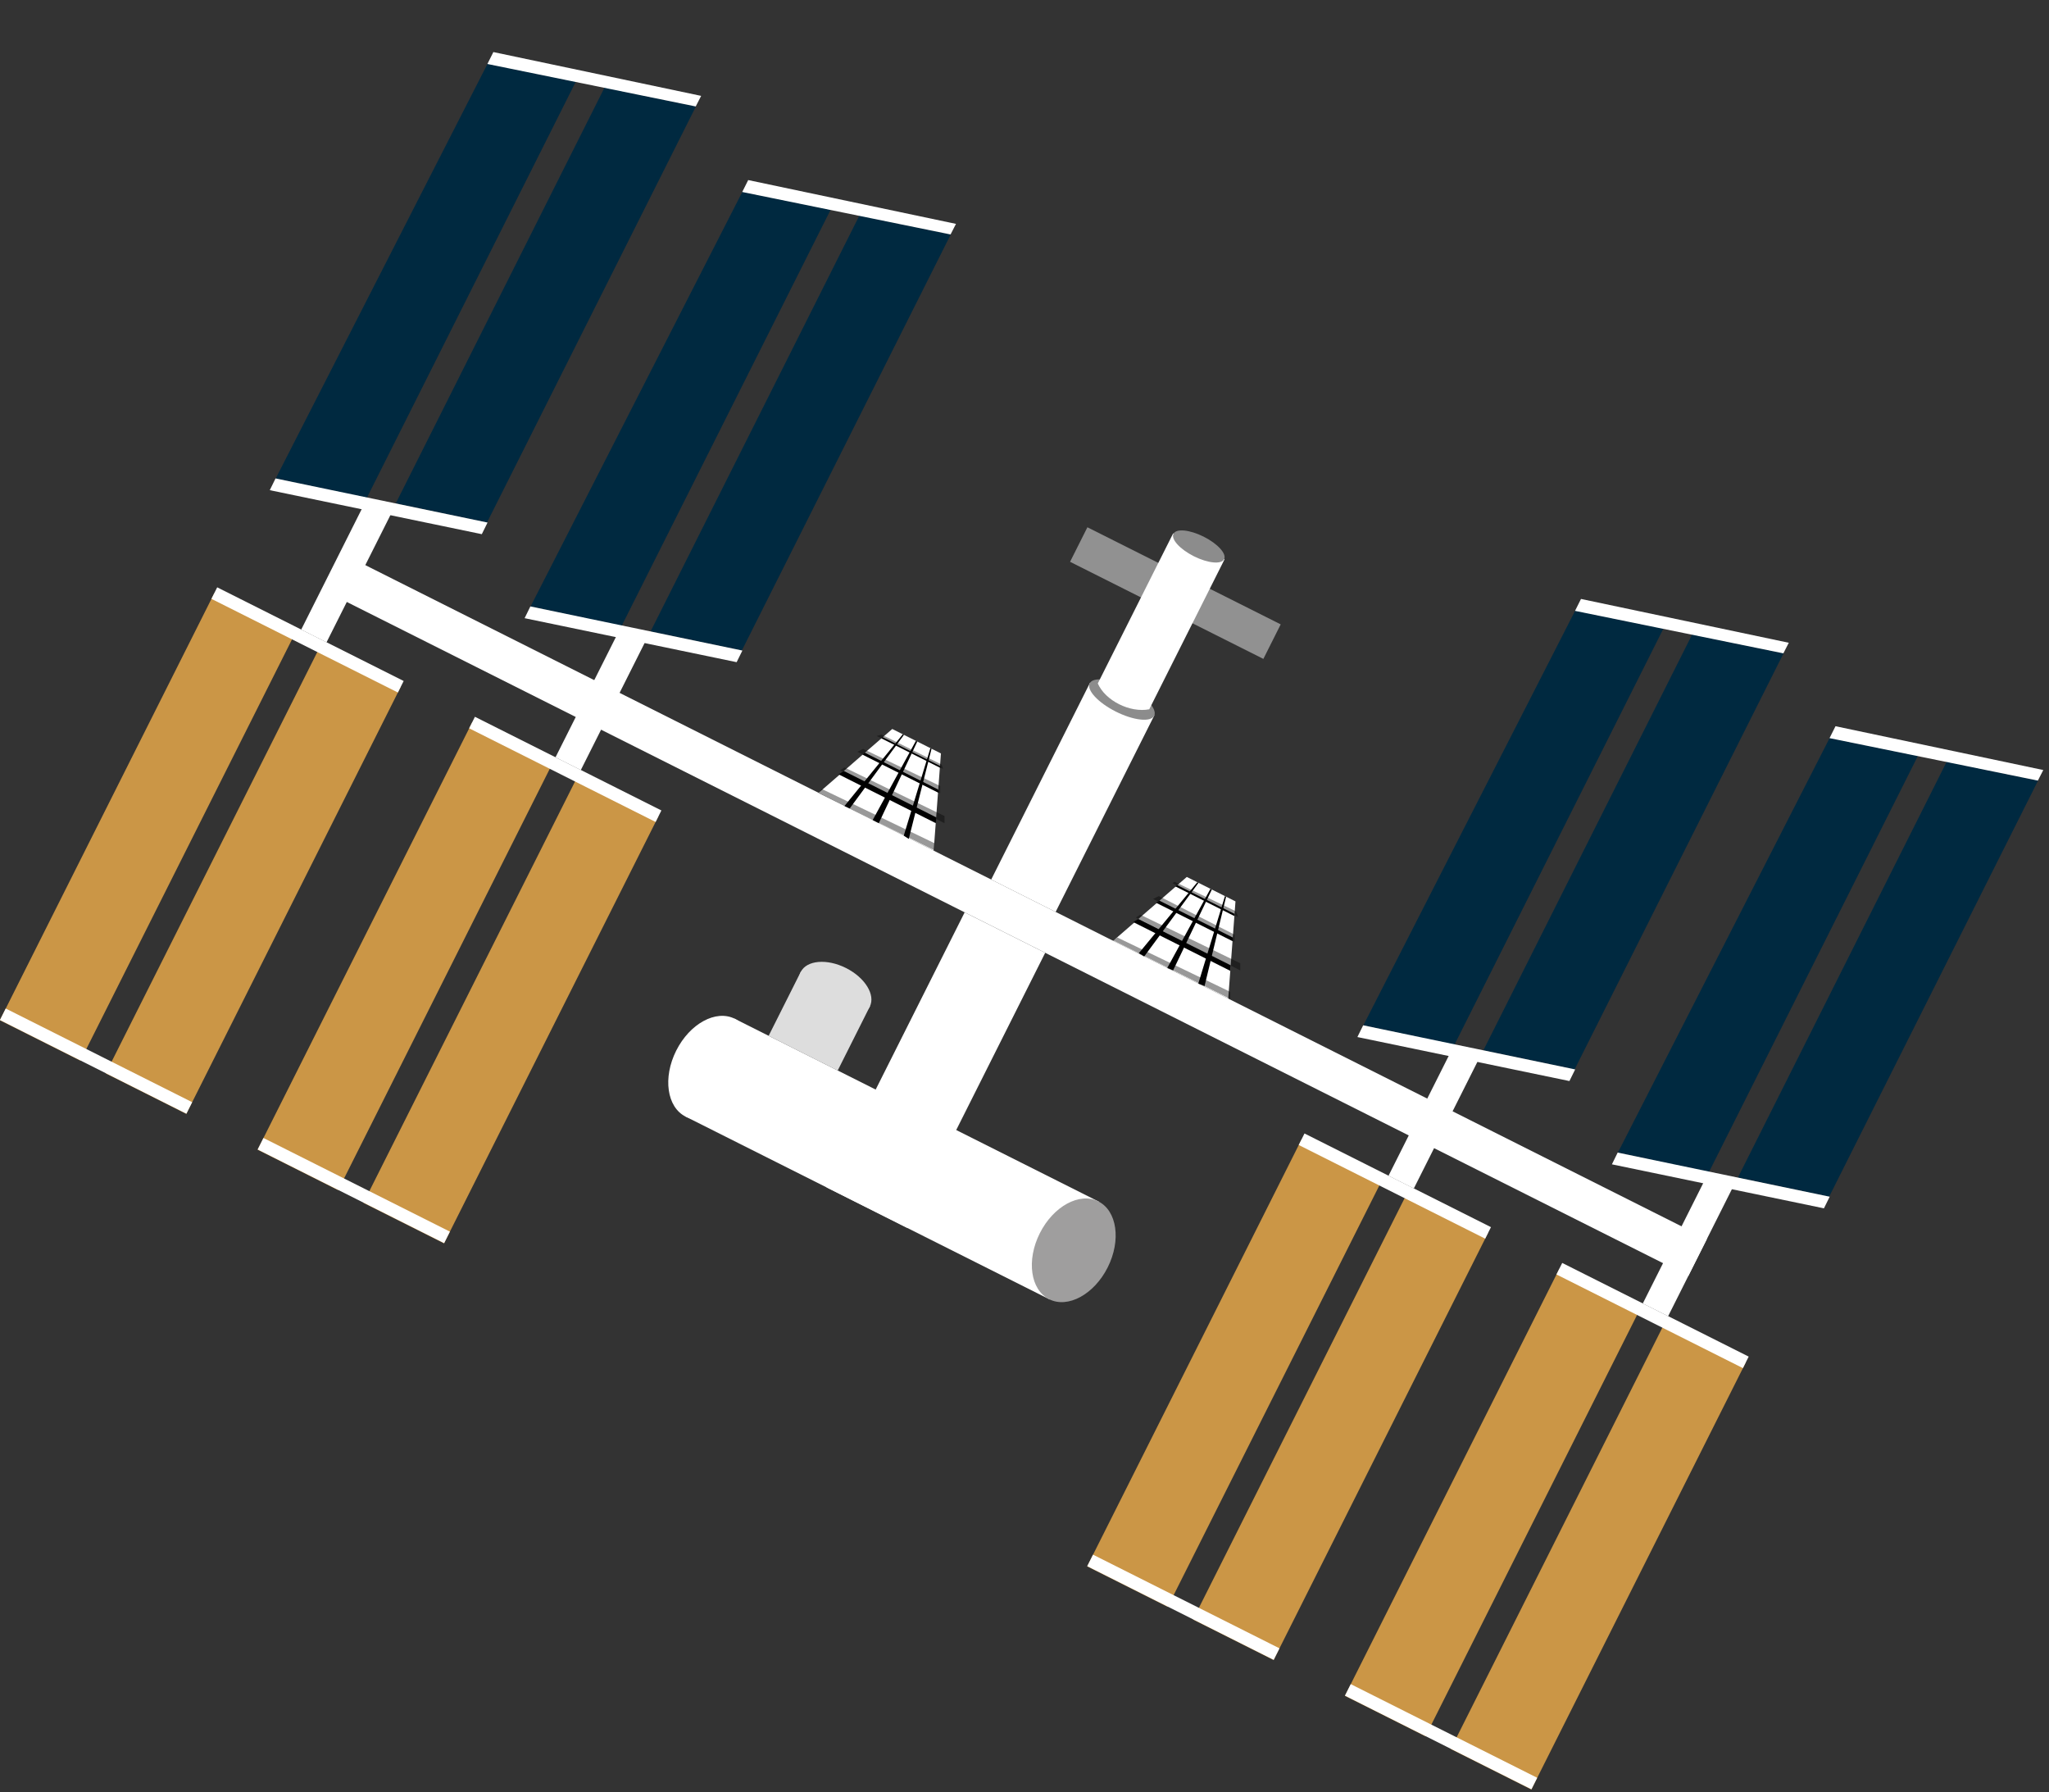<svg width="717" height="627" viewBox="0 0 717 627" fill="none" xmlns="http://www.w3.org/2000/svg">
<rect x="0" y="0" width="717" height="627" fill="#333333" stroke="none"/>
<rect x="442.085" y="230.519" width="75.691" height="13.516" transform="rotate(-153.334 442.085 230.519)" fill="#919191"/>
<path d="M429.788 349.376L389.526 329.157L415.294 306.806L432.328 315.36L429.788 349.376Z" fill="white"/>
<path d="M326.719 297.613L286.457 277.393L312.225 255.042L329.259 263.597L326.719 297.613Z" fill="white"/>
<rect x="369.393" y="319.046" width="25.23" height="77.043" transform="rotate(-153.334 369.393 319.046)" fill="white"/>
<rect width="532.54" height="14.417" transform="matrix(-0.894 -0.449 -0.449 0.894 597.279 433.489)" fill="white"/>
<rect width="31.538" height="167.151" transform="matrix(-0.894 -0.449 -0.449 0.894 140.24 240.265)" fill="#CB9646"/>
<ellipse rx="12.615" ry="4.731" transform="matrix(-0.894 -0.449 -0.449 0.894 392.6 244.737)" fill="#8C8C8C"/>
<rect width="31.538" height="167.151" transform="matrix(-0.894 -0.449 -0.449 0.894 520.714 431.341)" fill="#CB9646"/>
<path d="M402.153 248.152C395.394 249.454 386.767 245.122 384.15 239.111L410.52 186.601L428.524 195.642L402.153 248.152Z" fill="white"/>
<rect width="31.538" height="167.151" transform="matrix(-0.894 -0.449 -0.449 0.894 230.426 285.559)" fill="#CB9646"/>
<rect width="31.538" height="167.151" transform="matrix(-0.894 -0.449 -0.449 0.894 610.908 476.63)" fill="#CB9646"/>
<rect width="31.538" height="167.151" transform="matrix(-0.894 -0.449 -0.449 0.894 103.2 221.666)" fill="#CB9646"/>
<rect width="31.538" height="167.151" transform="matrix(-0.894 -0.449 -0.449 0.894 483.675 412.74)" fill="#CB9646"/>
<rect width="31.538" height="167.151" transform="matrix(-0.894 -0.449 -0.449 0.894 193.385 266.958)" fill="#CB9646"/>
<rect width="31.538" height="167.151" transform="matrix(-0.894 -0.449 -0.449 0.894 573.866 458.028)" fill="#CB9646"/>
<path d="M170.593 22.332L201.469 28.614L128.316 174.281L96.493 167.375L170.593 22.332Z" fill="#002940"/>
<path d="M551.184 213.659L582.061 219.94L508.907 365.608L477.084 358.701L551.184 213.659Z" fill="#002940"/>
<path d="M259.768 67.116L290.644 73.398L217.491 219.065L185.668 212.159L259.768 67.116Z" fill="#002940"/>
<path d="M640.244 258.191L671.12 264.473L597.966 410.14L566.143 403.233L640.244 258.191Z" fill="#002940"/>
<path d="M211.545 30.638L243.507 37.268L170.414 182.816L138.489 176.111L211.545 30.638Z" fill="#002940"/>
<path d="M592.135 221.966L624.097 228.596L551.003 374.143L519.079 367.438L592.135 221.966Z" fill="#002940"/>
<path d="M300.714 75.425L332.676 82.055L259.582 227.603L227.658 220.898L300.714 75.425Z" fill="#002940"/>
<path d="M681.196 266.497L713.158 273.127L640.064 418.675L608.14 411.969L681.196 266.497Z" fill="#002940"/>
<path d="M172.64 18.213L245.35 33.544L243.456 37.242L170.553 22.383L172.64 18.213Z" fill="white"/>
<path d="M553.233 209.545L625.943 224.875L624.048 228.574L551.146 213.715L553.233 209.545Z" fill="white"/>
<path d="M261.814 62.997L334.524 78.327L332.629 82.025L259.727 67.166L261.814 62.997Z" fill="white"/>
<path d="M642.29 254.071L715 269.401L713.105 273.1L640.203 258.24L642.29 254.071Z" fill="white"/>
<path d="M96.418 167.382L170.604 182.818L168.595 186.885L94.399 171.491L96.418 167.382Z" fill="white"/>
<path d="M477.007 358.711L551.193 374.147L549.184 378.213L474.988 362.819L477.007 358.711Z" fill="white"/>
<path d="M185.592 212.165L259.778 227.601L257.769 231.667L183.573 216.273L185.592 212.165Z" fill="white"/>
<path d="M566.069 403.241L640.254 418.677L638.245 422.743L564.05 407.349L566.069 403.241Z" fill="white"/>
<rect width="72.988" height="4.505" transform="matrix(-0.894 -0.449 -0.449 0.894 231.44 283.543)" fill="white"/>
<rect width="72.988" height="4.505" transform="matrix(-0.894 -0.449 -0.449 0.894 611.915 474.619)" fill="white"/>
<rect width="72.988" height="4.505" transform="matrix(-0.894 -0.449 -0.449 0.894 157.438 430.901)" fill="white"/>
<rect width="72.988" height="4.505" transform="matrix(-0.894 -0.449 -0.449 0.894 537.912 621.977)" fill="white"/>
<rect width="72.988" height="4.505" transform="matrix(-0.894 -0.449 -0.449 0.894 141.254 238.252)" fill="white"/>
<rect width="72.988" height="4.505" transform="matrix(-0.894 -0.449 -0.449 0.894 521.729 429.326)" fill="white"/>
<rect width="72.988" height="4.505" transform="matrix(-0.894 -0.449 -0.449 0.894 67.249 385.609)" fill="white"/>
<rect width="72.988" height="4.505" transform="matrix(-0.894 -0.449 -0.449 0.894 447.726 576.683)" fill="white"/>
<rect x="317.419" y="429.573" width="31.538" height="107.679" transform="rotate(-153.334 317.419 429.573)" fill="white"/>
<ellipse rx="13.291" ry="19.148" transform="matrix(-0.894 -0.449 -0.449 0.894 248.508 373.535)" fill="white"/>
<rect x="367.346" y="454.643" width="142.822" height="38.296" transform="rotate(-153.334 367.346 454.643)" fill="white"/>
<ellipse rx="13.291" ry="19.148" transform="matrix(-0.894 -0.449 -0.449 0.894 375.736 437.43)" fill="#9F9E9E"/>
<ellipse rx="8.335" ry="13.516" transform="matrix(0.449 -0.894 -0.894 -0.449 292.28 346.112)" fill="#DDDDDD"/>
<rect width="27.032" height="25.23" transform="matrix(-0.894 -0.449 -0.449 0.894 304.458 351.978)" fill="#DDDDDD"/>
<rect width="9.912" height="50.911" transform="matrix(-0.894 -0.449 -0.449 0.894 606.58 414.966)" fill="white"/>
<rect width="9.912" height="50.911" transform="matrix(-0.894 -0.449 -0.449 0.894 517.597 370.282)" fill="white"/>
<rect width="9.912" height="50.911" transform="matrix(-0.894 -0.449 -0.449 0.894 226.104 223.892)" fill="white"/>
<rect width="9.912" height="50.911" transform="matrix(-0.894 -0.449 -0.449 0.894 137.121 179.207)" fill="white"/>
<ellipse rx="9.912" ry="3.83" transform="matrix(-0.894 -0.449 -0.449 0.894 419.493 191.189)" fill="#8C8C8C"/>
<path d="M424.055 311.205L423.572 310.962L408.452 338.66L410.5 339.5L424.055 311.205Z" fill="black"/>
<path d="M320.98 259.443L320.497 259.2L305.377 286.899L307.5 288L320.98 259.443Z" fill="black"/>
<path d="M419.384 308.859L418.981 308.657L398.499 333.5L400.399 334.617L419.384 308.859Z" fill="black"/>
<path d="M316.311 257.098L315.908 256.896L295.5 282L297.326 282.855L316.311 257.098Z" fill="black"/>
<path d="M428.644 313.506L429.046 313.709L421.501 345L419.321 344.116L428.644 313.506Z" fill="black"/>
<path d="M325.57 261.745L325.973 261.947L318 293.5L316.248 292.355L325.57 261.745Z" fill="black"/>
<path d="M430.719 337.739L398.333 321.475L396.557 322.603L430.554 339.676L430.719 337.739Z" fill="black"/>
<path d="M327.646 285.978L295.26 269.714L293.477 270.927L327.473 288L327.646 285.978Z" fill="black"/>
<path d="M431.365 327.983L405.672 315.08L404.544 315.835L431.319 329.281L431.365 327.983Z" fill="black"/>
<path d="M328.292 276.222L302.599 263.319L301.78 264L328.554 277.446L328.292 276.222Z" fill="black"/>
<path d="M431.972 319.717L411.929 309.651L411.217 310.078L431.971 320.5L431.972 319.717Z" fill="black"/>
<path d="M329 268L308.856 257.89L308.417 258.291L329.17 268.713L329 268Z" fill="black"/>
<path d="M327 297.5L286.5 277.5L287.5 276L327 295V297.5Z" fill="black" fill-opacity="0.4"/>
<path d="M430.5 349.5L389.5 329L391 328L430.5 347V349.5Z" fill="black" fill-opacity="0.4"/>
<path d="M434 339.5L397.5 321L399 320L434 337V339.5Z" fill="black" fill-opacity="0.4"/>
<path d="M330.5 288L294 269.5L295.5 268.5L330.5 285.5V288Z" fill="black" fill-opacity="0.4"/>
<path d="M432.001 329.5L403.5 314.5L405.5 313.5L432.001 327V329.5Z" fill="black" fill-opacity="0.4"/>
<path d="M329 277.5L300 263L302 262L329 275V277.5Z" fill="black" fill-opacity="0.4"/>
<path d="M433.25 320.836L410.262 309L411.012 308.5L432.5 318.836L433.25 320.836Z" fill="black" fill-opacity="0.4"/>
<path d="M330 269L306.762 257.5L308.5 257L329.5 267.5L330 269Z" fill="black" fill-opacity="0.4"/>
</svg>
